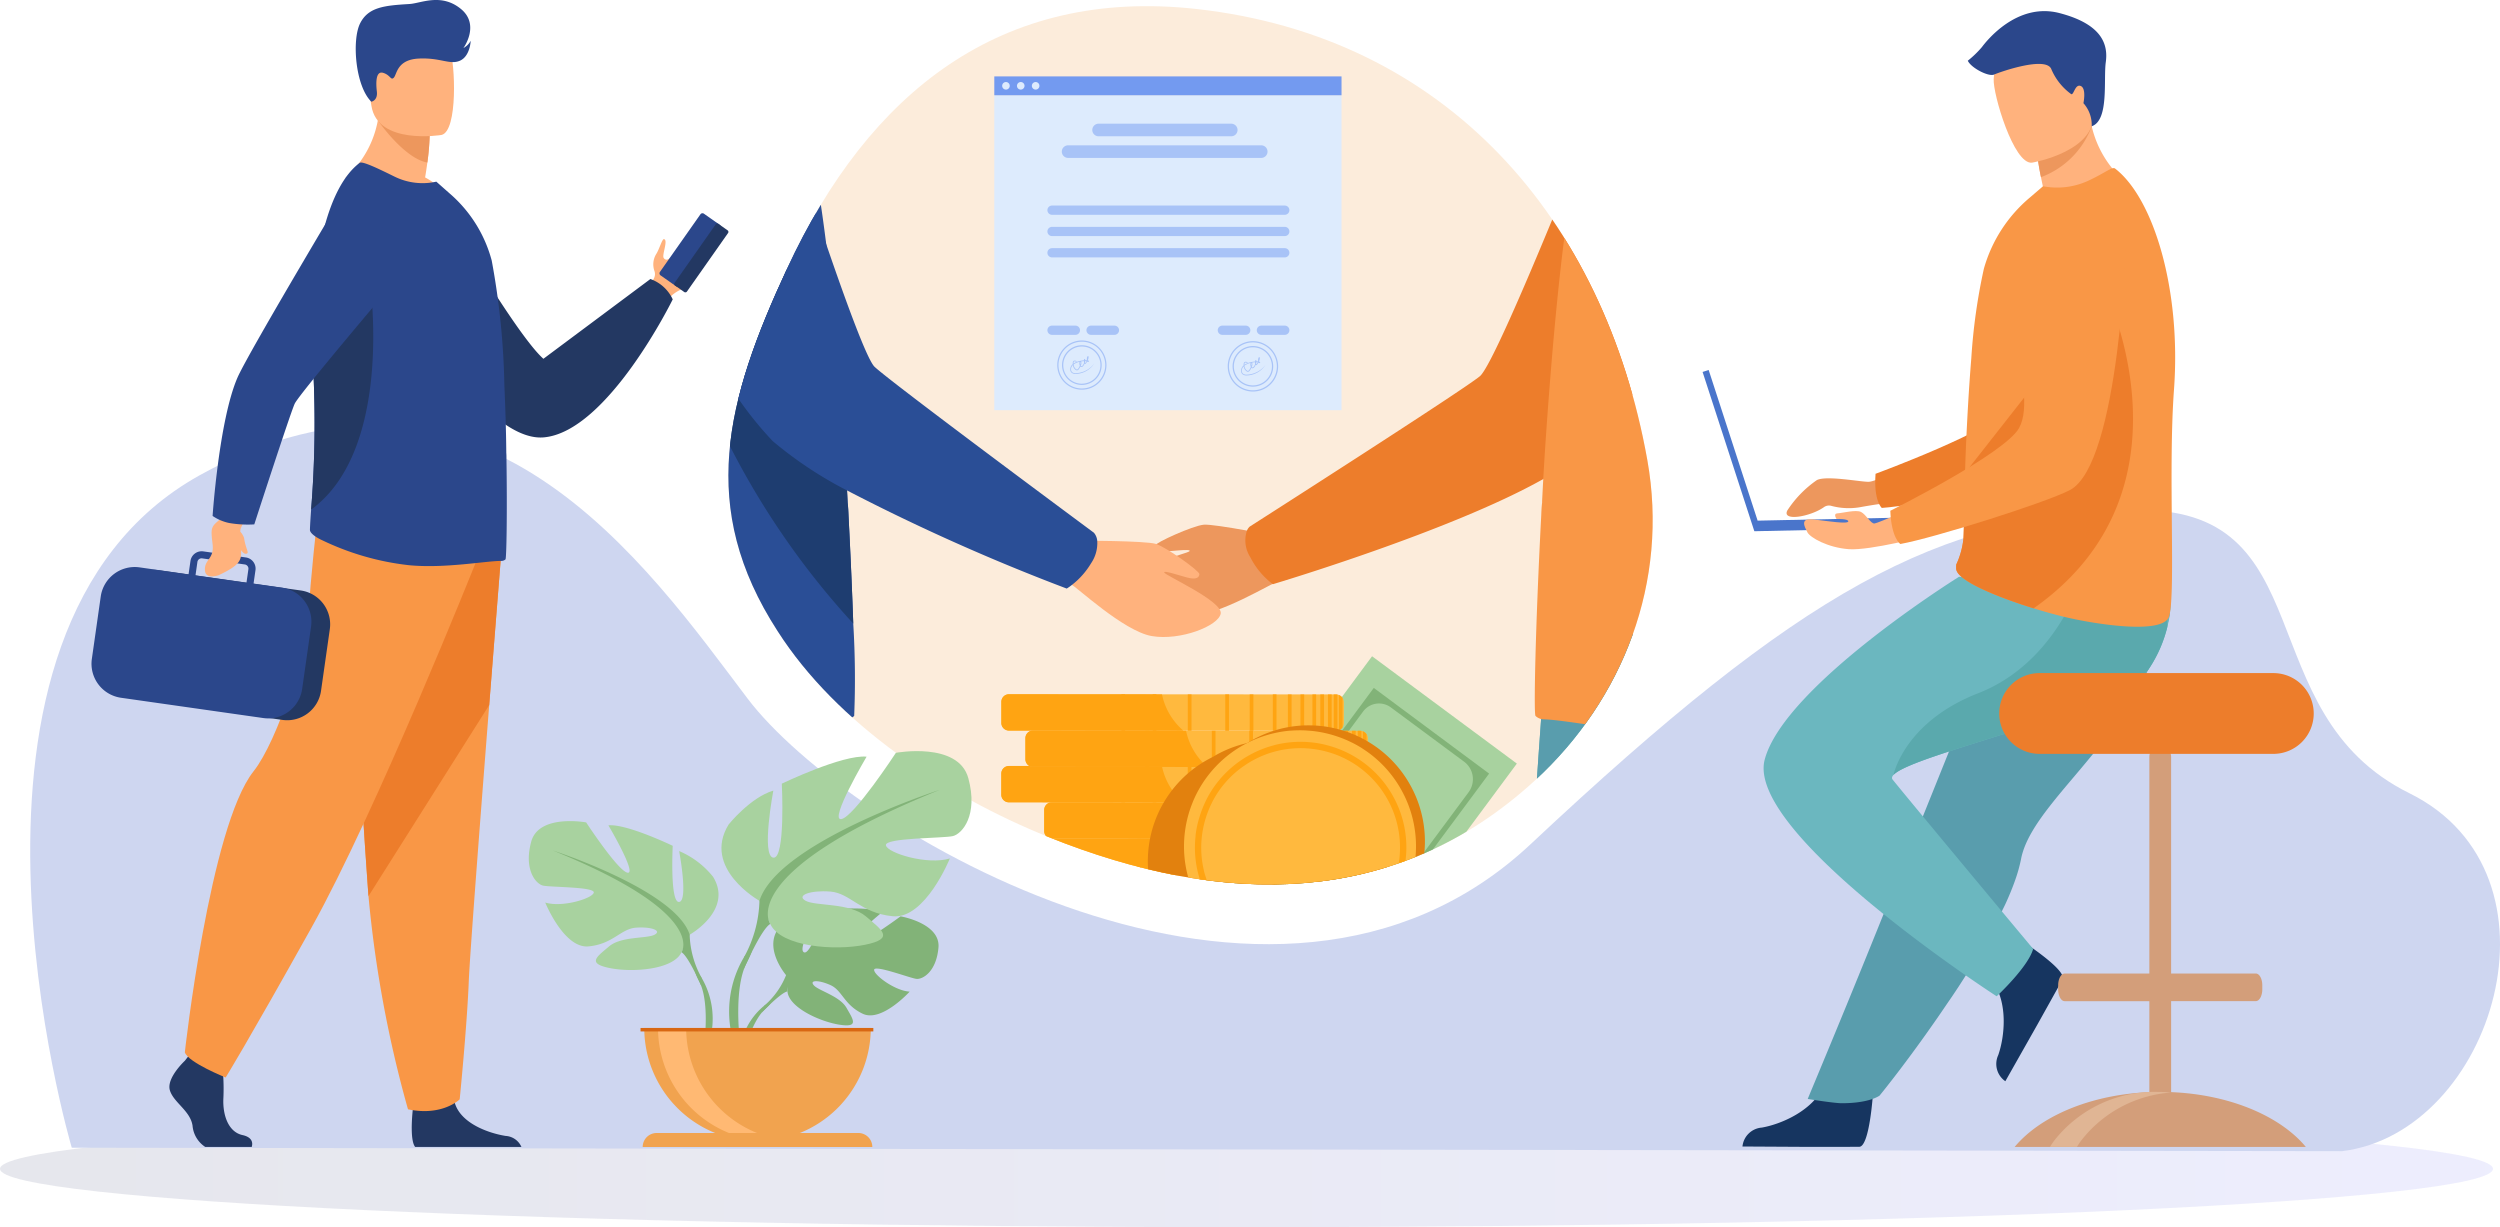 <svg xmlns="http://www.w3.org/2000/svg" xmlns:xlink="http://www.w3.org/1999/xlink" width="259.929" height="127.591" viewBox="0 0 259.929 127.591"><defs><style>.a{fill:none;}.b{opacity:0.11;fill:url(#a);}.c{fill:#fcecdb;}.d{fill:#ced6f0;}.e{fill:#163560;}.f{fill:#ed975d;}.g{fill:#ed7d2b;}.h{fill:#599dad;}.i{fill:#6bb7bf;}.j{fill:#5aa9ad;}.k{fill:#ffb27d;}.l{fill:#f99746;}.m{fill:#4a75cb;}.n{fill:#2b478b;}.ac,.o{fill:#82b378;}.p{fill:#a8d29f;}.q{fill:#f1a34f;}.r{fill:#ffb973;}.s{fill:#d86713;}.t{fill:#d39e7a;}.u{fill:#e0b594;}.v{fill:#233862;}.w{clip-path:url(#b);}.x{fill:#2a4e96;}.y{fill:#1e3d70;}.z{fill:#ddebfd;}.aa{fill:#739af0;}.ab{fill:#a8c3f7;}.ac{opacity:0.5;}.ad{fill:#ffb93e;}.ae{fill:#ffa412;}.af{fill:#e2810e;}</style><linearGradient id="a" y1="0.5" x2="1" y2="0.5" gradientUnits="objectBoundingBox"><stop offset="0.005" stop-color="#1a2257"/><stop offset="1" stop-color="#5e60f2"/></linearGradient><clipPath id="b"><path class="a" d="M1053.891,383.428c-14.427,13.268-32.377,13.243-50.635,5.886h0c-10.686-4.3-21.988-11.771-28.132-21.4-8.309-12.84-5.411-23.885,1-37.7,8.5-18.347,22.269-29.224,42.53-26.98,26,2.878,42.408,21.786,46.9,46.9C1067.812,362.787,1063.039,375.017,1053.891,383.428Z" transform="translate(-970.008 -302.948)"/></clipPath></defs><g transform="translate(-206.034 -296.664)"><path class="b" d="M758.041,1832.922c0,3.35-58.024,6.066-129.6,6.066s-129.6-2.716-129.6-6.066,58.024-6.066,129.6-6.066S758.041,1829.572,758.041,1832.922Z" transform="translate(-292.805 -1414.732)"/><path class="c" d="M1053.891,383.428c-14.427,13.268-32.377,13.243-50.635,5.886h0c-10.686-4.3-21.988-11.771-28.132-21.4-8.309-12.84-5.411-23.885,1-37.7,8.5-18.347,22.269-29.224,42.53-26.98,26,2.878,42.408,21.786,46.9,46.9C1067.812,362.787,1063.039,375.017,1053.891,383.428Z" transform="translate(-688.245 -5.639)"/><path class="d" d="M267.161,802.756s-15.892-53.65,13.272-69.9,46.744,9.676,57,23.21,54.551,40.326,81.412,15.129c28.3-26.545,42.338-34.079,62.528-34.72s11.858,21.043,28.843,29.43,8.743,35.272-7.006,37.212Z" transform="translate(-53.665 -386.764)"/><g transform="translate(383.052 297.819)"><path class="e" d="M2010.77,1388.16s-.343,5.525-1.411,5.6c-.142.01-5.422.01-5.422.01l-6.74-.039a2.187,2.187,0,0,1,2.014-1.967c1.97-.343,5.267-1.728,6.461-4.332C2006.927,1384.7,2010.77,1388.16,2010.77,1388.16Z" transform="translate(-1993.048 -1275.682)"/><path class="f" d="M2054.486,767.1s-3.182,1.809-4.073,1.809-4.387-.676-5.362-.178a11.4,11.4,0,0,0-3.07,3.156c-.6,1.177,2.4.657,3.81-.345a.891.891,0,0,1,.706-.146,7.007,7.007,0,0,0,2.988.164,53.108,53.108,0,0,1,6.191-.772Z" transform="translate(-2033.166 -719.97)"/><path class="g" d="M2159.25,498.436s-3.3,23.442-8.76,25.542c-2.695,1.036-14.6,3.385-18.128,3.62,0,0-.863-.7-.653-3.55,0,0,12.478-4.581,14.251-7.072,2.638-3.708-1.638-15.147,1.672-18.63S2156.519,493.368,2159.25,498.436Z" transform="translate(-2113.723 -475.943)"/><path class="h" d="M2096.792,887.866a41.059,41.059,0,0,1-3.222,4.61c-3.545,4.475-7.4,8.165-8.076,11.653a15.793,15.793,0,0,1-.623,2.232c-.281.8-.628,1.639-1.028,2.508a77.261,77.261,0,0,1-6,10.257c-3.883,5.753-7.061,9.614-7.061,9.614s-1.018.794-3.931.793c-.81,0-3.539-.444-3.539-.444.268-.671,3.488-8.309,7.4-18.017,1.586-3.941,3.273-8.133,4.9-12.176q.325-.81.648-1.61c.5-1.237.987-2.455,1.465-3.641l6.59-16.375s14.662-5.554,16.184-1.955C2101.752,878.282,2100.73,881.189,2096.792,887.866Z" transform="translate(-2052.377 -815.984)"/><path class="e" d="M2249.828,1249.922s4.657,2.993,4.205,3.965c-.06.129-2.634,4.739-2.634,4.739l-3.319,5.865a2.186,2.186,0,0,1-.736-2.718c.661-1.887,1.059-5.441-.633-7.753C2244.932,1251.589,2249.828,1249.922,2249.828,1249.922Z" transform="translate(-2216.601 -1153.228)"/><path class="i" d="M2042.895,924.508s3.278-3.045,3.791-4.928c0,0-11.993-14.37-14.6-17.591-.119-.148-.089-.31.069-.488,1.964-2.215,23.786-6.717,26.638-11.154a13.748,13.748,0,0,0,1.843-4.249,10.044,10.044,0,0,0,.135-4.578l-21.794-.63s-18.145,11.3-20.2,19S2042.895,924.508,2042.895,924.508Z" transform="translate(-2012.314 -822.076)"/><path class="j" d="M2150.115,910.183c1.964-2.215,23.786-6.717,26.638-11.154a13.756,13.756,0,0,0,1.843-4.249v-2.758l-9.263-1.457s-2.627,8.083-10.406,11.114C2151.641,904.518,2150.26,909.555,2150.115,910.183Z" transform="translate(-2130.269 -830.758)"/><path class="k" d="M2274.681,423.728c4.409,1.14,11.718-2.945,11.718-2.945a10.819,10.819,0,0,1-3.89-6.1c-.053-.211-.1-.427-.144-.65l-2.264-.48-3.367,3.017a28.952,28.952,0,0,0,.5,3.406q.109.564.253,1.208A10.391,10.391,0,0,0,2274.681,423.728Z" transform="translate(-2242.049 -402.713)"/><path class="l" d="M2236.1,489.925c-.632,8.493.2,21.411-.517,23.649-.618,1.93-7.663.783-10.475.138-1.041-.238-2.3-.579-3.6-.982-3.632-1.125-7.589-2.73-8.013-3.922a1.015,1.015,0,0,1-.039-.137,1.092,1.092,0,0,1,.008-.5,8.493,8.493,0,0,0,.751-2.769c.072-1.68.061-3.658.124-5.785,0-.239.007-.5.033-.739v-.087c0-.046,0-.09,0-.136.061-2.372.185-4.866.329-7.34.092-1.554.2-3.092.319-4.566a61.091,61.091,0,0,1,1.308-9.328,14.977,14.977,0,0,1,4.812-7.428l1.34-1.15a7.748,7.748,0,0,0,4.863-.648c1.731-.822,2.329-1.411,2.63-1.189C2233.969,470.091,2236.844,479.541,2236.1,489.925Z" transform="translate(-2187.08 -450.634)"/><path class="g" d="M2221.725,626.28c-3.632-1.125-7.589-2.73-8.013-3.922a1.017,1.017,0,0,1-.039-.137q0-.25.008-.5a8.489,8.489,0,0,0,.751-2.769c.072-1.68.061-3.658.124-5.785,0-.24.007-.5.033-.739v-.087c0-.046,0-.09,0-.136l14.682-18.705S2239.143,614.05,2221.725,626.28Z" transform="translate(-2187.302 -564.185)"/><path class="f" d="M2294.672,416.573a28.976,28.976,0,0,0,.5,3.406,8.93,8.93,0,0,0,5.278-5.293c-.053-.211-.1-.427-.145-.65l-2.264-.48Z" transform="translate(-2259.988 -402.713)"/><path class="k" d="M2255.613,349.96s7.171-1.2,6.357-5.651-.437-7.609-5.05-7.033-5.19,2.438-5.28,3.991S2253.726,350.156,2255.613,349.96Z" transform="translate(-2221.371 -334.201)"/><path class="m" d="M1980.4,686.709l-17.9.382-5.09-15.665-.632.206,5.381,16.56,18.267-.39Z" transform="translate(-1956.775 -634.114)"/><path class="k" d="M2072.347,810.412s-5.87,1.547-8.071,1.385-4.032-1.209-4.309-1.756-.859-1.516.64-1.337,3.544.5,3.608.21-1.221-.26-1.221-.26-.388-.565.1-.585,1.916-.407,2.445-.143,1.019,1.243,1.406,1.2,4.912-2.038,4.912-2.038Z" transform="translate(-2049.064 -755.852)"/><path class="l" d="M2171.511,512.555s-.694,23.663-5.891,26.352c-2.564,1.327-14.143,4.974-17.618,5.6,0,0-.935-.6-1.04-3.456,0,0,11.9-5.929,13.384-8.6,2.213-3.976-3.3-14.874-.392-18.7S2168.238,507.819,2171.511,512.555Z" transform="translate(-2127.44 -489.101)"/><path class="n" d="M2238.311,319.891a3.391,3.391,0,0,0-.861-2.4s.328-1.532-.278-1.785-.732,1.036-1.01.833a6.194,6.194,0,0,1-2.046-2.576c-.53-1.414-5.385.3-5.951.553s-2.384-.68-2.738-1.438a10.626,10.626,0,0,0,1.465-1.414c.455-.606,3.637-4.7,8.083-3.536s5.052,3.283,4.8,5.1S2240.131,319.281,2238.311,319.891Z" transform="translate(-2197.851 -307.919)"/></g><g transform="translate(261.015 374.757)"><g transform="translate(21.904 16.359)"><path class="o" d="M1016.862,1223.77s-2.867-3.344-.177-5.469a7.628,7.628,0,0,1,3.567-1.093s-2.27,3.807-1.536,4.185,2.224-4.424,2.224-4.424,4.471-.433,5.91.258c0,0-3.822,3.128-3.017,3.314s4.933-2.884,4.933-2.884,4.161.708,3.939,3.247-1.656,3.322-2.286,3.255-4.317-1.475-4.4-.958,2.139,2.2,3.693,2.283c0,0-2.934,3.235-4.884,2.3s-2.116-2.414-3.332-2.969-2.253-.554-1.751.012,2.7,1.116,3.4,2.346,1.318,2.059-.7,1.755-5.3-1.78-5.441-3.47Z" transform="translate(-1012.017 -1216.835)"/><g transform="translate(0 4.118)"><path class="o" d="M1020.281,1256.973s-11.3-.436-13.8,2.8a8.174,8.174,0,0,1-2.251,3.159l-.265.722s1.958-2.065,2.659-2.19C1006.626,1261.46,1005.53,1257.456,1020.281,1256.973Z" transform="translate(-1001.637 -1256.954)"/><path class="o" d="M983.865,1312.678a7.1,7.1,0,0,0-2.594,5l.44.039s.775-3.315,2.175-4.611S983.865,1312.678,983.865,1312.678Z" transform="translate(-981.271 -1306.703)"/></g></g><g transform="translate(0 7.279)"><path class="p" d="M784.606,1140.185s4.56-2.554,2.432-6.019a9.053,9.053,0,0,0-3.526-2.675s.973,5.168,0,5.29-.669-5.837-.669-5.837-4.8-2.311-6.688-2.128c0,0,2.979,5.046,2.006,4.925s-4.317-5.229-4.317-5.229-4.925-.912-5.715,2.006.486,4.378,1.216,4.56,5.411.122,5.29.73-3.283,1.581-5.047,1.034c0,0,1.946,4.8,4.5,4.56s3.344-1.824,4.925-1.945,2.736.3,1.946.729-3.466.14-4.742,1.225-2.31,1.754.061,2.241,6.627.182,7.478-1.642Z" transform="translate(-767.88 -1128.376)"/><g transform="translate(2.499 3.053)"><path class="o" d="M792.226,1158.123s12.768,4.134,14.227,8.755a9.7,9.7,0,0,0,1.216,4.438v.912s-1.338-3.1-2.067-3.526C805.6,1168.7,808.46,1164.689,792.226,1158.123Z" transform="translate(-792.226 -1158.123)"/><path class="o" d="M937.344,1281.7a8.421,8.421,0,0,1,.846,6.63l-.507-.136s.492-4.009-.539-6.025S937.344,1281.7,937.344,1281.7Z" transform="translate(-921.901 -1268.502)"/></g></g><g transform="translate(20.029 0)"><path class="p" d="M966.96,1073.028s-6.011-3.366-3.206-7.934c0,0,2.244-2.805,4.648-3.526,0,0-1.282,6.813,0,6.973s.882-7.694.882-7.694,6.332-3.046,8.816-2.805c0,0-3.927,6.652-2.645,6.492s5.69-6.893,5.69-6.893,6.492-1.2,7.534,2.645-.641,5.771-1.6,6.011-7.133.16-6.973.962,4.328,2.084,6.652,1.362c0,0-2.565,6.332-5.931,6.011s-4.408-2.4-6.492-2.565-3.607.4-2.565.962,4.568.184,6.252,1.615,3.046,2.313-.08,2.954-8.736.24-9.858-2.164Z" transform="translate(-963.008 -1057.462)"/><g transform="translate(0.777 4.025)"><path class="o" d="M1006.248,1096.674s-16.831,5.45-18.754,11.541a12.785,12.785,0,0,1-1.6,5.851v1.2s1.763-4.087,2.725-4.649C988.616,1110.619,984.849,1105.33,1006.248,1096.674Z" transform="translate(-984.319 -1096.674)"/><path class="o" d="M972.15,1259.565a11.1,11.1,0,0,0-1.116,8.74l.668-.179s-.648-5.284.71-7.943S972.15,1259.565,972.15,1259.565Z" transform="translate(-970.578 -1242.173)"/></g></g><path class="q" d="M896.6,1349.674a11.774,11.774,0,0,0,11.774-11.774H884.823A11.775,11.775,0,0,0,896.6,1349.674Z" transform="translate(-872.819 -1309.114)"/><path class="r" d="M912.041,1349.583A11.781,11.781,0,0,1,898.8,1337.9h2.925A11.776,11.776,0,0,0,912.041,1349.583Z" transform="translate(-885.365 -1309.113)"/><path class="q" d="M907.114,1445.748H883.24a1.453,1.453,0,0,1,1.453-1.453h20.969a1.453,1.453,0,0,1,1.453,1.453Z" transform="translate(-871.399 -1404.588)"/><rect class="s" width="24.204" height="0.361" transform="translate(11.617 28.786)"/></g><g transform="translate(415.498 374.221)"><path class="t" d="M2302.582,1093.29c-2.8-2.861-7.734-4.83-13.434-5.062v-9.46h8.806c.218,0,.413-.191.536-.484a1.94,1.94,0,0,0,.137-.739v-.427c0-.672-.3-1.222-.674-1.222h-8.806v-22.531a1.135,1.135,0,0,0-1.131-1.131h0a1.135,1.135,0,0,0-1.132,1.131V1075.9h-8.806c-.371,0-.674.55-.674,1.222v.427a1.917,1.917,0,0,0,.147.759c.123.282.314.463.527.463h8.806v9.46c-5.7.232-10.633,2.2-13.434,5.062q-.305.312-.575.636h30.28C2302.978,1093.71,2302.786,1093.5,2302.582,1093.29Z" transform="translate(-2272.877 -1052.235)"/><path class="u" d="M2321.247,1402.729a12.989,12.989,0,0,0-9.372,5.02q-.227.312-.426.636h-2.8q.2-.325.426-.636a13.241,13.241,0,0,1,10.773-5.085C2320.319,1402.664,2320.787,1402.686,2321.247,1402.729Z" transform="translate(-2304.975 -1366.693)"/></g><path class="g" d="M4.2,0H28.5a4.2,4.2,0,0,1,4.2,4.2v0a4.2,4.2,0,0,1-4.2,4.2H4.2A4.2,4.2,0,0,1,0,4.2v0A4.2,4.2,0,0,1,4.2,0Z" transform="translate(413.896 366.646)"/><g transform="translate(215.541 296.664)"><path class="k" d="M896.62,530.215c-.5,1.352-1.374,2.921-2.289,3.311a3.542,3.542,0,0,0-1.469,1.067l-.837-.486-1-.581s.024-.111.073-.292.123-.431.225-.709a.968.968,0,0,0,.119-.89,2.066,2.066,0,0,1,.17-1.726c.321-.466.63-1.615.823-1.58.468.08-.23,1.659-.03,1.952a.345.345,0,0,0,.449.154l.008,0c1.312-.577,2.9-3.687,3.608-3.267A6.294,6.294,0,0,1,896.62,530.215Z" transform="translate(-832.909 -503.468)"/><g transform="translate(59.062 22.17)"><path class="n" d="M900.364,519.107l1.644,1.155a.259.259,0,0,0,.359-.063l4.211-5.991a.259.259,0,0,0-.063-.359l-1.644-1.155a.259.259,0,0,0-.359.063l-4.211,5.991A.259.259,0,0,0,900.364,519.107Z" transform="translate(-900.255 -512.647)"/><path class="v" d="M915.252,529.506l.963.677a.2.2,0,0,0,.274-.048l4.281-6.092a.2.2,0,0,0-.048-.274l-.963-.677a.2.2,0,0,0-.273.048l-4.281,6.092A.2.2,0,0,0,915.252,529.506Z" transform="translate(-913.638 -521.989)"/></g><path class="v" d="M631.819,491.828s8.363,14.587,11.4,17.271l11.125-8.294a4.061,4.061,0,0,1,2.321,2.116s-6.756,13.764-13.408,14.348-15.988-16.5-15.988-16.5Z" transform="translate(-596.227 -471.795)"/><g transform="translate(8.105 53.743)"><path class="v" d="M412.382,1372.658H407.55a2.93,2.93,0,0,1-1.322-2.214c-.236-1.557-1.981-2.406-2.358-3.679s1.557-3.065,1.557-3.065l.323-.417.337-.433,3.207.755s.079.764.128,1.737a22.208,22.208,0,0,1,.014,2.225c-.094,1.7.475,3.526,1.983,3.857C412.534,1371.667,412.484,1372.329,412.382,1372.658Z" transform="translate(-403.821 -1307.152)"/><path class="v" d="M660.7,1409H649.652c-.531-.649-.336-3.042-.255-3.823.016-.157.028-.249.028-.249s3.774-3.019,4.292-.707c.016.073.035.143.056.213.653,2.162,3.582,3.144,5.274,3.418A1.916,1.916,0,0,1,660.7,1409Z" transform="translate(-624.097 -1343.492)"/><path class="l" d="M599.958,848.792s-.573,7.149-1.247,15.743c-.915,11.674-2.016,26.014-2.125,28.73-.188,4.717-.944,12.263-.944,12.263s-1.791,1.792-5.376,1.037a123.441,123.441,0,0,1-4.107-22.168c-.014-.187-.028-.375-.042-.563-.849-11.6-2.169-36.032-2.169-36.032Z" transform="translate(-565.459 -844.972)"/><path class="g" d="M599.958,848.792s-.573,7.149-1.247,15.743L586.159,884.4c-.014-.187-.028-.375-.042-.563-.849-11.6-2.169-36.032-2.169-36.032Z" transform="translate(-565.459 -844.972)"/><path class="l" d="M449.739,824.9s-10.328,25.892-17.12,38.059-8.914,15.563-8.914,15.563-3.891-1.556-4.244-2.618c0,0,2.6-23.49,7.145-29.217,2.57-3.236,5.589-12.946,5.73-16.341s.92-10.116.92-10.116Z" transform="translate(-417.856 -820.235)"/></g><path class="k" d="M593.049,403.91c-4.036,1.274-11.02-2.164-11.02-2.164a10.51,10.51,0,0,0,3.526-8.6l3.121,2.515,2.12,1.708a25.42,25.42,0,0,1-.24,2.772c-.061.464-.137.982-.233,1.547A9.658,9.658,0,0,1,593.049,403.91Z" transform="translate(-555.631 -383.242)"/><path class="f" d="M621.51,418.826a25.387,25.387,0,0,1-.24,2.772c-2.349-.4-5.013-4.2-5.013-4.2a7.483,7.483,0,0,1,3.134-.281Z" transform="translate(-586.345 -404.699)"/><path class="k" d="M609.75,336.938s-6.667,1.107-7.293-3.055-1.908-6.823,2.322-7.706,5.3.58,5.844,1.919S611.468,336.543,609.75,336.938Z" transform="translate(-573.351 -322.907)"/><path class="n" d="M566.513,502.541a.653.653,0,0,1-.424.162c-1.516-.021-5.935.821-9.675.437a27.856,27.856,0,0,1-8.94-2.58c-.4-.178-1.314-.667-1.293-1.112.013-.487.062-1.193.123-2.083a111.45,111.45,0,0,0,.221-14.551c-.065-1.143-.1-2.276-.1-3.393-.031-8.318,1.619-15.635,4.933-18.111.283-.2,2.021.647,3.618,1.434a6.609,6.609,0,0,0,4.345.526l1.394,1.233a13.93,13.93,0,0,1,4.366,6.972,78.487,78.487,0,0,1,1.314,12.935c.1,2.345.182,4.71.2,6.953v.08c.019.222.019.465.019.688C566.7,497.892,566.614,502.459,566.513,502.541Z" transform="translate(-523.463 -444.382)"/><path class="v" d="M547.378,605.448A111.451,111.451,0,0,0,547.6,590.9c-.065-1.143-.1-2.276-.1-3.393,1.381-3.349,2.509-5.778,2.509-5.778h3.48S556.037,599.154,547.378,605.448Z" transform="translate(-524.537 -552.465)"/><g transform="translate(0 57.313)"><path class="v" d="M363.825,875.956l-14.843-2.115a3.558,3.558,0,0,0-4.013,3.012l-.917,6.432a3.558,3.558,0,0,0,3.012,4.013l14.843,2.115a3.558,3.558,0,0,0,4.013-3.012l.917-6.432A3.558,3.558,0,0,0,363.825,875.956Z" transform="translate(-342.051 -871.876)"/><path class="n" d="M347.471,861.011h0a3.574,3.574,0,0,0-2.459-2.148h0c-.112-.027-.225-.05-.343-.066l-2.955-.42.2-1.388a1.176,1.176,0,0,0-1-1.329l-.771-.11-3.1-.442-.559-.079a1.176,1.176,0,0,0-1.329,1l-.2,1.388-5.1-.727a3.572,3.572,0,0,0-4.028,3.023l-.927,6.507a3.571,3.571,0,0,0,3.023,4.027l14.816,2.112a3.474,3.474,0,0,0,.773.024h0a3.5,3.5,0,0,0,1.156-.292,3.567,3.567,0,0,0,2.1-2.756l.928-6.506A3.531,3.531,0,0,0,347.471,861.011Zm-11.594-4.884a.44.44,0,0,1,.365-.371.448.448,0,0,1,.132,0l.659.094,2.442.349,1.331.19a.439.439,0,0,1,.372.5l-.2,1.388-5.3-.756Z" transform="translate(-324.859 -855.014)"/></g><path class="k" d="M443.443,811.489q.006-.119.015-.244a5.154,5.154,0,0,1,.81-1.453l-1.954-1.014-.774,1.279c-1.169.93-1.19.947-.977,2.727.185,1.543-.825,1.562-.8,2.664s1.444.561,1.444.561c2.2-1.033,2.383-1.554,2.315-2.6.209.3.442.469.641.34.175-.114-.174-.565-.326-1.61A1.874,1.874,0,0,0,443.443,811.489Z" transform="translate(-427.967 -756.21)"/><path class="n" d="M449.291,503.861a11.4,11.4,0,0,0,2.612.145s3.72-11.493,4.2-12.543,11.051-13.476,11.051-13.476l-4.4-11.022s-11.435,19.1-12.6,21.785c-1.919,4.435-2.585,14.379-2.585,14.379A4.788,4.788,0,0,0,449.291,503.861Z" transform="translate(-434.972 -449.484)"/><path class="n" d="M594.185,307.24s.684-.114.574-1.057-.109-2.174.657-1.944.8.843,1.119.485.321-1.867,2.6-1.972,3.206.688,4.266.222,1.116-2.071,1.116-2.071a1.824,1.824,0,0,1-.757.755s1.768-2.419-.279-4.078-4.135-.573-5.321-.5c-2.611.158-4.3.315-5.15,2.03S592.509,305.588,594.185,307.24Z" transform="translate(-565.084 -296.664)"/></g><g transform="translate(281.763 297.309)"><g class="w"><g transform="translate(-0.212 7.295)"><g transform="translate(0 13.035)"><g transform="translate(41.569 1.639)"><path class="f" d="M1388.847,829.335s-6.746-1.358-7.872-1.251-5.031,1.862-5.075,2.183.15.577.833.6,2.921-.319,2.786-.043-6.569,1.716-6.607,3.02,3.569,3.63,6.568,3.714,8.793-3.549,9.3-3.606C1393.045,833.471,1388.847,829.335,1388.847,829.335Z" transform="translate(-1372.911 -796.144)"/><g transform="translate(12.39)"><path class="g" d="M1534.007,535.17a56.155,56.155,0,0,1-5.99,6.751,26.078,26.078,0,0,1-3.419,2.241c-9.618,5.428-28.115,10.935-28.115,10.935l-.037-.026a8.09,8.09,0,0,1-2.309-2.776,3.212,3.212,0,0,1-.35-2.772,1.224,1.224,0,0,1,.278-.409s22.167-14.167,23.94-15.642c1.005-.837,4.646-9.313,7.612-16.5q.622.9,1.2,1.831A62.673,62.673,0,0,1,1534.007,535.17Z" transform="translate(-1493.614 -516.971)"/></g><g transform="translate(42.687 42.478)"><path class="i" d="M1799.024,931.6q-.209.594-.44,1.181a36.88,36.88,0,0,1-2.59,5.307h0q-.892,1.515-1.928,2.947a39.409,39.409,0,0,1-5.289,5.948c.011-.148.022-.3.032-.444.016-.228.032-.455.048-.68q.054-.749.1-1.47c.014-.187.027-.372.04-.555.085-1.19.165-2.318.24-3.377q.033-.457.064-.9l.018-.26c.013-.172.025-.343.037-.511.011-.153.022-.3.032-.452,0-.016,0-.031,0-.045q.015-.228.031-.45c.018-.25.036-.495.052-.735.01-.149.021-.3.031-.441q.024-.339.046-.66c0-.052.008-.1.011-.155.008-.1.015-.2.022-.3q.005-.076.01-.149a.134.134,0,0,0,0-.018c.014-.192.027-.38.04-.561,0-.01,0-.019,0-.029.01-.133.019-.263.028-.389,0-.043.006-.085.009-.126.005-.072.011-.144.015-.215s.009-.115.012-.172c.028-.4.054-.758.077-1.083,0-.046.007-.093.01-.137s.007-.092.01-.136c.006-.086.012-.169.017-.248.041-.573.07-.991.087-1.236q0-.038.005-.071c0-.007,0-.014,0-.021,0-.023,0-.043,0-.06l.008-.1Z" transform="translate(-1788.778 -930.794)"/><path class="h" d="M1799.024,931.6q-.209.594-.44,1.181a36.88,36.88,0,0,1-2.59,5.307h0q-.892,1.515-1.928,2.947a39.409,39.409,0,0,1-5.289,5.948c.011-.148.022-.3.032-.444.016-.228.032-.455.048-.68q.054-.749.1-1.47c.014-.187.027-.372.04-.555.085-1.19.165-2.318.24-3.377q.033-.457.064-.9l.018-.26c.013-.172.025-.343.037-.511.011-.153.022-.3.032-.452,0-.016,0-.031,0-.045q.015-.228.031-.45c.018-.25.036-.495.052-.735.01-.149.021-.3.031-.441q.024-.339.046-.66c0-.052.008-.1.011-.155.008-.1.015-.2.022-.3q.005-.076.01-.149a.134.134,0,0,0,0-.018c.014-.192.027-.38.04-.561,0-.01,0-.019,0-.029.01-.133.019-.263.028-.389,0-.043.006-.085.009-.126.005-.072.011-.144.015-.215s.009-.115.012-.172c.028-.4.054-.758.077-1.083,0-.046.007-.093.01-.137s.007-.092.01-.136c.006-.086.012-.169.017-.248.041-.573.07-.991.087-1.236q0-.038.005-.071c0-.007,0-.014,0-.021,0-.023,0-.043,0-.06l.008-.1Z" transform="translate(-1788.778 -930.794)"/></g><path class="l" d="M1798.764,558.21a35.3,35.3,0,0,1-1.463,18.056q-.209.594-.44,1.181a36.859,36.859,0,0,1-2.59,5.307h0q-.892,1.516-1.928,2.947c-1.976-.285-3.584-.519-4.575-.544a1.27,1.27,0,0,1-.249-.034,1.3,1.3,0,0,1-.587-.318c-.2-.17-.011-9.3.592-20.8.017-.443.035-.931.093-1.372l0-.162q.056-1.139.119-2.3.038-.669.078-1.344c.186-3.067.416-6.2.667-9.333q.037-.45.072-.9c.4-4.815.859-9.549,1.407-13.783a62.674,62.674,0,0,1,7.186,16.367Q1798.121,554.61,1798.764,558.21Z" transform="translate(-1744.367 -532.982)"/></g><path class="x" d="M981.138,544.858c-.11-3.22-.274-7.054-.49-11.2-.017-.443-.037-.931-.092-1.372l-.007-.162c-.017-.367-.035-.736-.054-1.107q-.016-.314-.033-.629-.05-.946-.109-1.906c-.186-3.067-.417-6.2-.665-9.333-.026-.3-.05-.6-.074-.9-.365-4.461-.79-8.852-1.287-12.84v0c0-.023-.006-.044-.009-.067-.062-.5-.128-1-.192-1.486-.13-.983-.265-1.939-.406-2.859q-.288.471-.567.951-1.649,2.819-3.076,5.908a94.371,94.371,0,0,0-4.969,13.492l-.026.091a29.257,29.257,0,0,0-.941,4.614h0c-.027.215-.051.432-.072.647h0a29.4,29.4,0,0,0,5.006,19.024c.127.2.257.4.39.592q.392.585.812,1.16.294.407.6.809c.042.057.086.112.13.169a47,47,0,0,0,4.761,5.258q.424.4.859.8l.217.2a1.394,1.394,0,0,0,.391-.254A94.518,94.518,0,0,0,981.138,544.858Z" transform="translate(-967.941 -501)"/><path class="y" d="M982.878,604.824a83.016,83.016,0,0,1-13-18.8h0a29.269,29.269,0,0,1,.941-4.614l.026-.091a94.388,94.388,0,0,1,4.969-13.492c3.174,4.537,5.4,8.713,5.536,10.394.024.3.048.6.074.9.248,3.129.479,6.266.665,9.333q.059.959.109,1.906c.011.21.023.42.033.629.019.371.037.74.054,1.107l.007.162c.056.441.075.928.093,1.372C982.6,597.77,982.768,601.6,982.878,604.824Z" transform="translate(-969.681 -560.966)"/><g transform="translate(1.167 0.951)"><path class="k" d="M1303.706,844.264s6.881.007,7.964.335,4.562,2.823,4.542,3.146-.261.536-.936.428-2.8-.892-2.722-.595,6.1,2.985,5.877,4.27-4.218,2.85-7.173,2.338-7.915-5.222-8.4-5.378C1298.771,847.485,1303.706,844.264,1303.706,844.264Z" transform="translate(-1268.194 -809.98)"/><path class="x" d="M1016.066,546.9a8.09,8.09,0,0,1-1.989,2.25,5.725,5.725,0,0,1-.544.384,214.021,214.021,0,0,1-22.839-10.2,41.308,41.308,0,0,1-7.714-5.118,36.35,36.35,0,0,1-3.672-4.552,94.375,94.375,0,0,1,4.969-13.492q1.429-3.083,3.076-5.908c.383,1.14.777,2.306,1.173,3.461v0c2.1,6.134,4.258,12.013,5.025,12.747,1.667,1.595,22.805,17.254,22.805,17.254a1.473,1.473,0,0,1,.348.834A3.716,3.716,0,0,1,1016.066,546.9Z" transform="translate(-979.307 -510.265)"/></g></g><rect class="z" width="36.103" height="32.746" transform="translate(27.862 1.964)"/><rect class="aa" width="36.103" height="1.964" transform="translate(27.862)"/><g transform="translate(28.68 0.589)"><path class="z" d="M1247.741,379.75a.393.393,0,1,0,.393.393A.393.393,0,0,0,1247.741,379.75Z" transform="translate(-1247.348 -379.75)"/><path class="z" d="M1262.729,379.75a.393.393,0,1,0,.393.393A.393.393,0,0,0,1262.729,379.75Z" transform="translate(-1260.797 -379.75)"/><path class="z" d="M1277.825,379.75a.393.393,0,1,0,.393.393A.393.393,0,0,0,1277.825,379.75Z" transform="translate(-1274.344 -379.75)"/></g><g transform="translate(33.384 4.921)"><path class="ab" d="M1339.28,423.259h13.793a.657.657,0,0,0,.655-.655h0a.657.657,0,0,0-.655-.655H1339.28a.657.657,0,0,0-.655.655h0A.657.657,0,0,0,1339.28,423.259Z" transform="translate(-1333.959 -421.95)"/><path class="ab" d="M1308.663,445.155h20.078a.655.655,0,0,0,0-1.309h-20.078a.655.655,0,1,0,0,1.309Z" transform="translate(-1306.485 -441.598)"/><path class="ab" d="M1293.651,505.827h24.2a.48.48,0,0,0,0-.96h-24.2a.48.48,0,1,0,0,.96Z" transform="translate(-1293.171 -496.356)"/><path class="ab" d="M.48,0h24.2a.48.48,0,0,1,.48.48v0a.48.48,0,0,1-.48.48H.48A.48.48,0,0,1,0,.48v0A.48.48,0,0,1,.48,0Z" transform="translate(0 10.726)"/><path class="ab" d="M1317.85,548.027h-24.2a.48.48,0,1,0,0,.96h24.2a.48.48,0,0,0,0-.96Z" transform="translate(-1293.171 -535.086)"/></g><g transform="translate(33.384 25.915)"><path class="ab" d="M1296.081,626.481h-2.43a.48.48,0,1,0,0,.96h2.43a.48.48,0,0,0,0-.96Z" transform="translate(-1293.171 -626.481)"/><path class="ab" d="M1335.627,626.481h-2.43a.48.48,0,0,0,0,.96h2.43a.48.48,0,0,0,0-.96Z" transform="translate(-1328.658 -626.481)"/></g><g transform="translate(51.094 25.915)"><path class="ab" d="M1468.617,626.481h-2.43a.48.48,0,0,0,0,.96h2.43a.48.48,0,0,0,0-.96Z" transform="translate(-1465.707 -626.481)"/><path class="ab" d="M1508.162,626.481h-2.43a.48.48,0,1,0,0,.96h2.43a.48.48,0,0,0,0-.96Z" transform="translate(-1501.193 -626.481)"/></g><g transform="translate(34.407 27.459)"><path class="ab" d="M1305.7,641.525a2.559,2.559,0,1,0,2.559,2.559A2.562,2.562,0,0,0,1305.7,641.525Zm0,4.99a2.43,2.43,0,1,1,2.43-2.43A2.433,2.433,0,0,1,1305.7,646.515Z" transform="translate(-1303.141 -641.525)"/><path class="ab" d="M1310.046,646.368a2.062,2.062,0,1,0,2.062,2.062A2.065,2.065,0,0,0,1310.046,646.368Zm0,4a1.933,1.933,0,1,1,1.933-1.933A1.936,1.936,0,0,1,1310.046,650.364Z" transform="translate(-1307.487 -645.871)"/><path class="ab" d="M1316.845,659.192c-.275-.023-.417-.152-.423-.384a.6.6,0,0,1,.194-.462.7.7,0,0,0,.35.542.217.217,0,0,0,.24-.085,1.488,1.488,0,0,0,.185-.3.155.155,0,0,0,.1.045c.1,0,.19-.071.274-.219a1.115,1.115,0,0,0,.061-.127.1.1,0,0,0,.02.016.079.079,0,0,0,.094-.014.84.84,0,0,0,.159-.236.116.116,0,0,0,.043.049.1.1,0,0,0,.118-.025.06.06,0,0,0,.016-.075c-.014-.026-.059-.044-.126-.056h0a.754.754,0,0,0,.094-.4.061.061,0,0,0-.064-.039c-.047,0-.08.052-.1.145a.917.917,0,0,0-.012.28v0c-.048,0-.1,0-.16,0a.194.194,0,0,0-.025-.1.061.061,0,0,0-.065-.034c-.037.009-.05.052-.055.09,0,.014,0,.031,0,.05a2.994,2.994,0,0,0-.525.09,1.711,1.711,0,0,0-.557.249c0-.081,0-.18.06-.217s.188.01.228.034l.041-.069c-.008,0-.189-.109-.312-.033-.076.047-.108.148-.1.3,0,.015,0,.029,0,.044a.7.7,0,0,0-.259.558c.007.272.183.436.5.462a2.349,2.349,0,0,0,1.994-1.093A2.493,2.493,0,0,1,1316.845,659.192Zm1.328-1.66a.633.633,0,0,1-.019.084A.5.5,0,0,1,1318.173,657.532Zm-.269.395c.047,0,.09,0,.128,0a.757.757,0,0,1-.143.218s-.011-.007-.024-.045A.985.985,0,0,0,1317.9,657.927Zm-.432.045c.1-.018.2-.03.287-.037a.791.791,0,0,0,.023.164,1.073,1.073,0,0,1-.083.188c-.066.116-.14.181-.2.179a.092.092,0,0,1-.071-.048A.605.605,0,0,0,1317.472,657.972Zm-.079.024a.4.4,0,0,1-.01.3A.614.614,0,0,1,1317.393,658Zm-.467.144a2.013,2.013,0,0,1,.379-.132.756.756,0,0,0,0,.308.493.493,0,0,0,.033.1,1.389,1.389,0,0,1-.194.331.137.137,0,0,1-.154.059.66.66,0,0,1-.3-.527A1.232,1.232,0,0,1,1316.925,658.14Z" transform="translate(-1314.987 -655.789)"/><path class="ab" d="M1340.609,664.393a.345.345,0,0,0,.013-.048A.479.479,0,0,1,1340.609,664.393Z" transform="translate(-1336.763 -662.003)"/></g><g transform="translate(52.128 27.528)"><path class="ab" d="M1478.4,642.19a2.621,2.621,0,1,0,2.621,2.622A2.624,2.624,0,0,0,1478.4,642.19Zm0,5.111a2.489,2.489,0,1,1,2.489-2.489A2.492,2.492,0,0,1,1478.4,647.3Z" transform="translate(-1475.776 -642.19)"/><path class="ab" d="M1482.848,647.15a2.112,2.112,0,1,0,2.112,2.112A2.115,2.115,0,0,0,1482.848,647.15Zm0,4.093a1.98,1.98,0,1,1,1.98-1.98A1.982,1.982,0,0,1,1482.848,651.243Z" transform="translate(-1480.227 -646.641)"/><path class="ab" d="M1514.152,665.613a.338.338,0,0,0,.013-.049C1514.162,665.58,1514.157,665.6,1514.152,665.613Z" transform="translate(-1510.213 -663.165)"/><path class="ab" d="M1489.812,660.285c-.281-.024-.427-.156-.433-.393a.617.617,0,0,1,.2-.473.718.718,0,0,0,.358.555.221.221,0,0,0,.246-.087,1.529,1.529,0,0,0,.189-.311.158.158,0,0,0,.1.047c.1,0,.195-.073.281-.225a1.128,1.128,0,0,0,.063-.13.088.088,0,0,0,.021.017.081.081,0,0,0,.1-.014.862.862,0,0,0,.162-.242.118.118,0,0,0,.044.051.1.1,0,0,0,.12-.026.061.061,0,0,0,.017-.077c-.015-.026-.061-.046-.129-.057h0a.772.772,0,0,0,.1-.407.063.063,0,0,0-.065-.04c-.048,0-.082.053-.1.148a.948.948,0,0,0-.013.287v0c-.049,0-.1,0-.164,0a.2.2,0,0,0-.025-.1.062.062,0,0,0-.067-.035c-.037.009-.051.054-.057.092,0,.014,0,.031,0,.051a3.068,3.068,0,0,0-.538.092,1.752,1.752,0,0,0-.57.255c-.005-.083,0-.185.061-.222s.192.01.234.035l.041-.071c-.008,0-.194-.112-.319-.033-.077.048-.111.152-.1.308,0,.015,0,.03,0,.045a.715.715,0,0,0-.266.572c.007.279.188.447.509.473a2.405,2.405,0,0,0,2.042-1.12A2.553,2.553,0,0,1,1489.812,660.285Zm1.36-1.7a.569.569,0,0,1-.019.086A.545.545,0,0,1,1491.172,658.585Zm-.276.4c.048,0,.092,0,.131,0a.768.768,0,0,1-.147.223s-.012-.007-.024-.046A1.015,1.015,0,0,0,1490.9,658.989Zm-.442.046c.1-.019.2-.031.293-.038a.812.812,0,0,0,.023.167,1.067,1.067,0,0,1-.085.192c-.068.119-.143.186-.205.183a.094.094,0,0,1-.073-.049A.62.62,0,0,0,1490.454,659.035Zm-.081.025a.406.406,0,0,1-.01.308A.631.631,0,0,1,1490.373,659.06Zm-.479.147a2.087,2.087,0,0,1,.389-.135.773.773,0,0,0,0,.316.505.505,0,0,0,.034.108,1.414,1.414,0,0,1-.2.339.141.141,0,0,1-.158.061.676.676,0,0,1-.311-.54A1.282,1.282,0,0,1,1489.894,659.207Z" transform="translate(-1487.909 -656.799)"/></g><g transform="translate(49.724 60.292)"><path class="p" d="M1469.772,961.386l-3.142,4.24-.309.417-.151.2-.387.523-.21.283-.387.523-.407.55-.381.514-.006.007v0l-.358.483,0,.006-.053.072-.006.008v0l-.067.09h0l-.386.48v.041l-.361.489h0l-.467.631h0l-.353.475h0l-.386.521h0l-.646.872h0l-.064.086-.22.3h0l-.509.686-.675.868v.042l-.35.472-.037.049h0l-.486.656h0l-.453.612,0,.006h0l-1.122,1.515h0l-1.671,2.254-2.8,3.775-.348.47-.205.277.32.044h0c.372.05.743.1,1.113.134l.312.034.2.019c.157.016.314.03.47.043l.2.017.093.008.312.024.059,0c.229.018.458.031.686.044l.312.016c.081.005.162.009.243.012l.046,0c.135.006.27.012.4.016.1,0,.208.007.312.009s.236.007.353.009l.313.005.33,0h.312c.058,0,.114,0,.171,0s.127,0,.189,0l.123,0,.122,0,.173,0h.043l.088,0,.125,0q1.213-.033,2.407-.133h0q1.375-.113,2.722-.313,1.457-.216,2.878-.53l.048-.01a.073.073,0,0,1,0,.012l.891-.219q.186-.044.371-.092,1.755-.445,3.443-1.033.283-.1.563-.2l.14-.051q.525-.191,1.041-.4l.28-.112h0l.057-.022h0l.327-.135.244-.1q.144-.06.286-.123l.183-.08h0l.319-.142h0q1.566-.7,3.056-1.531.157-.086.313-.175h0l5.468-7.379Z" transform="translate(-1452.357 -961.386)"/><g transform="translate(2.415 3.291)"><path class="o" d="M1482.616,1005.358v.436l.318-.429,0-.006h-.323Zm-.6.576a2.385,2.385,0,0,0-.325.16l-.7.941-.535.721v.947l.633-.853,1.522-2.054A1.8,1.8,0,0,0,1482.018,1005.934Zm-2.578,3.2-.079.107-.3.411-1.375,1.855v.948l.972-1.311.778-1.05.407-.55.3-.409h-.7Zm11.626-15.687-3.272,4.415-.029.039-.2.267-.255.343-.133.176v0l-.606.819-.252.3v.041l-.165.223-.222.3-.9,1.218h0l-.019.025-.045.061h0l-.287.387v.041l-.859,1.117-.333.449-.055.074-.922,1.243-.275.371,0,.006-.54.729-.7.941-.535.721-.386.523-.634.855-.079.107-.3.411-1.375,1.855-.386.521-.653.881-.757,1.021.2.017.093.008.312.024.059,0,.795-1.073h0l.337-.456.972-1.311.778-1.05.407-.55.3-.409h0l.318-.43.633-.853,1.522-2.054,0,0,.318-.429,0-.006h0l.495-.625v-.041l.386-.522.308-.416.551-.742.386-.522.436-.588.167-.225.065-.086h0l.2-.271.388-.522.408-.551.409-.552.041-.053v0l.386-.522.3-.4.139-.184v0l.356-.481.031-.041.078-.1,1.491-2.012a2.058,2.058,0,0,1,2.879-.428l7.618,5.646a2.266,2.266,0,0,1,.471,3.171l-4.6,6.2-.271.366.244-.1q.144-.06.286-.123l.183-.08h0l.319-.142h0l5.97-8.055Zm-11.626,15.687-.079.107-.3.411-1.375,1.855v.948l.972-1.311.778-1.05.407-.55.3-.409h-.7Zm2.578-3.2a2.385,2.385,0,0,0-.325.16l-.7.941-.535.721v.947l.633-.853,1.522-2.054A1.8,1.8,0,0,0,1482.018,1005.934Zm.6-.576v.436l.318-.429,0-.006h-.323Z" transform="translate(-1475.885 -993.447)"/></g><path class="o" d="M1530.421,1150.358a.072.072,0,0,0,0-.012l-.048.01q-1.42.313-2.878.53-1.346.2-2.722.313h0q-1.194.1-2.407.133l-.125,0-.088,0h-.043c-.008-.117-.01-.234-.009-.351a4.55,4.55,0,0,1,.084-.824,4.62,4.62,0,0,1,.83-1.884l.009-.012a4.686,4.686,0,0,1,.687-.739,4.488,4.488,0,0,1,.386-.3,4.6,4.6,0,0,1,1.182-.592q.191-.064.387-.11a4.543,4.543,0,0,1,.92-.125c.129-.005.258,0,.387,0a4.636,4.636,0,0,1,.858.121c.13.031.258.067.386.11a4.477,4.477,0,0,1,.436.17c.131.058.259.124.385.2a4.481,4.481,0,0,1,.407.26c.025.016.049.034.073.052q.154.114.3.238h0l.017.015c.073.064.143.13.211.2a5.168,5.168,0,0,1,.386.434v.005q.079.1.149.2v.006a4.439,4.439,0,0,1,.386.662v.005c.051.108.1.218.138.329h0a4.624,4.624,0,0,1,.208.729Z" transform="translate(-1514.943 -1127.406)"/><path class="ac" d="M1463.9,1037.754h0l-.386.485v.036l-.362.489-.467.631h0l-.353.475h0l-.386.521h0l-.646.872h0l-.064.086-.22.3h0l-.509.686-.675.874v.036l-.35.472-.037.049h0l-.487.656-.453.612,0,.006h0l-1.122,1.515h0l-1.671,2.254-2.8,3.775-.348.47-.205.277q.161.024.32.044h0c.372.05.743.1,1.113.134.1.012.209.023.312.034l.2.019c.157.016.314.03.47.043l.2.018.093.008.312.024.059,0c.229.017.458.031.686.044l.312.016c.081.005.162.009.243.012l.046,0q.12-.568.276-1.147c.157-.585.339-1.175.54-1.767.155-.456.321-.911.5-1.365q.1-.269.212-.537l.043-.107h0c.214-.529.439-1.053.67-1.571v-.035c.128-.284.256-.531.388-.81.215-.461.434-.912.654-1.355l0-.006c.3-.6.6-1.181.893-1.738.039-.073.078-.12.117-.184v-.035c.13-.245.259-.486.387-.72q.284-.523.553-1.006l.049-.087c.113-.2.223-.365.33-.554v-.035c.26-.462.5-.885.713-1.262q.192-.342.352-.629c.041-.073.08-.144.117-.212.17-.311.3-.563.386-.748.028-.061.051-.115.067-.161Z" transform="translate(-1452.357 -1029.834)"/></g><g transform="translate(28.587 64.242)"><g transform="translate(4.806 15.013)"><path class="ad" d="M1325.758,1146.969l0,2.133c0,.022,0,.043,0,.064h0a.8.8,0,0,1-.139.394.822.822,0,0,1-.386.307.725.725,0,0,1-.113.035l-.037.008a.837.837,0,0,1-.146.013h-8.975l-1.723,0h-1.47l-2.618,0H1305.5q-.654-.141-1.31-.3l-.312-.076q-.436-.1-.873-.217c-.128-.032-.257-.065-.386-.1q-.331-.085-.662-.175-.358-.1-.717-.2l-.312-.089q-.889-.254-1.776-.531h0l-.069-.022c-.179-.055-.357-.112-.535-.17-.1-.032-.208-.066-.312-.1-1.669-.544-3.33-1.148-4.971-1.809h.474l8.885.006h.386l2.391,0h19.575a.777.777,0,0,1,.109.013.749.749,0,0,1,.15.042.829.829,0,0,1,.386.308A.815.815,0,0,1,1325.758,1146.969Z" transform="translate(-1293.263 -1146.125)"/><path class="ae" d="M1309.072,1149.912h-3.57q-.654-.141-1.31-.3l-.312-.076q-.436-.1-.873-.217c-.128-.032-.257-.065-.386-.1q-.331-.085-.662-.175-.358-.1-.717-.2l-.312-.089q-.889-.254-1.776-.531h0l-.069-.022c-.179-.055-.357-.112-.535-.17-.1-.032-.208-.066-.312-.1-1.669-.544-3.33-1.148-4.971-1.809h.474l8.885.006h.386l2.391,0h1.441a7.709,7.709,0,0,0,.653,1.81,6.2,6.2,0,0,0,1.334,1.758c.036.033.073.065.111.1l.023.02Z" transform="translate(-1293.263 -1146.125)"/><g transform="translate(9.357 0.006)"><rect class="ae" width="0.386" height="3.777" transform="translate(18.617 0.013)"/><rect class="ae" width="0.386" height="3.777" transform="translate(17.31 0.012)"/><rect class="ae" width="0.386" height="3.777" transform="matrix(1, 0.001, -0.001, 1, 15.745, 0.011)"/><rect class="ae" width="0.386" height="3.777" transform="translate(13.34 0.009)"/><rect class="ae" width="0.386" height="3.777" transform="translate(10.799 0.008)"/><rect class="ae" width="0.386" height="3.777" transform="translate(6.904 0.005)"/><rect class="ae" width="0.386" height="3.777" transform="translate(3.257 0.002)"/><path class="ae" d="M1384.8,1146.184l0,3.188c-.128-.032-.257-.065-.386-.1l0-3.089Z" transform="translate(-1384.416 -1146.184)"/><rect class="ae" width="0.386" height="3.777" transform="translate(19.862 0.014)"/><rect class="ae" width="0.386" height="3.777" transform="translate(20.684 0.014)"/><rect class="ae" width="0.386" height="3.777" transform="translate(21.479 0.015) rotate(0.059)"/><path class="ae" d="M1599.846,1146.344l0,3.751a.789.789,0,0,1-.145.013h-.241l0-3.777h.241A.8.8,0,0,1,1599.846,1146.344Z" transform="translate(-1577.384 -1146.315)"/><path class="ae" d="M1605.073,1147.182l0,3.051a.828.828,0,0,1-.386.307l0-3.667A.828.828,0,0,1,1605.073,1147.182Z" transform="translate(-1582.075 -1146.803)"/></g></g><g transform="translate(4.458 11.236)"><path class="ad" d="M1325.494,1110.17v2.133a.816.816,0,0,1-.141.459.827.827,0,0,1-.386.307.776.776,0,0,1-.15.042.813.813,0,0,1-.145.013l-33.977-.023a.825.825,0,0,1-.821-.78c0-.014,0-.028,0-.042v-2.133c0-.014,0-.028,0-.042a.826.826,0,0,1,.724-.773.757.757,0,0,1,.1-.006l33.977.023a.813.813,0,0,1,.145.013.764.764,0,0,1,.15.042.827.827,0,0,1,.385.308A.814.814,0,0,1,1325.494,1110.17Z" transform="translate(-1289.872 -1109.324)"/><path class="ae" d="M1308.808,1113.114l-18.2-.012a.779.779,0,0,1-.732-.78c0-.014,0-.028,0-.042v-2.133c0-.014,0-.028,0-.042a.793.793,0,0,1,.647-.774.613.613,0,0,1,.087-.006l15.967.011v.006A6.766,6.766,0,0,0,1308.808,1113.114Z" transform="translate(-1289.872 -1109.324)"/><g transform="translate(12.485 0.008)"><rect class="ae" width="0.386" height="3.777" transform="translate(18.617 0.013)"/><rect class="ae" width="0.386" height="3.777" transform="translate(17.31 0.012)"/><rect class="ae" width="0.386" height="3.777" transform="translate(15.742 0.011)"/><rect class="ae" width="0.386" height="3.777" transform="translate(13.339 0.009)"/><rect class="ae" width="0.386" height="3.777" transform="translate(10.799 0.007)"/><rect class="ae" width="0.386" height="3.777" transform="translate(6.904 0.005)"/><rect class="ae" width="0.386" height="3.777" transform="translate(3.257 0.002)"/><rect class="ae" width="0.386" height="3.777"/><rect class="ae" width="0.386" height="3.777" transform="translate(19.861 0.014)"/><rect class="ae" width="0.386" height="3.777" transform="translate(20.683 0.014)"/><rect class="ae" width="0.386" height="3.777" transform="translate(21.477 0.015)"/><path class="ae" d="M1626.922,1109.563l0,3.751a.8.8,0,0,1-.145.013h-.241l0-3.777h.241A.8.8,0,0,1,1626.922,1109.563Z" transform="translate(-1604.46 -1109.535)"/><path class="ae" d="M1632.15,1110.4l0,3.051a.827.827,0,0,1-.386.307l0-3.666A.829.829,0,0,1,1632.15,1110.4Z" transform="translate(-1609.153 -1110.023)"/></g></g><g transform="translate(0 7.461)"><path class="ad" d="M1282.062,1073.4l0,2.133a.814.814,0,0,1-.141.459.828.828,0,0,1-.386.307.779.779,0,0,1-.151.042l-.048.007-.038,0h-.059l-33.977-.023a.825.825,0,0,1-.821-.781q0-.021,0-.042v-2.133c0-.014,0-.028,0-.042a.825.825,0,0,1,.822-.779l33.977.023h.044a.811.811,0,0,1,.1.012.773.773,0,0,1,.15.042c.024.01.049.02.071.032s.029.014.042.023l0,0,.041.026.007,0a.357.357,0,0,1,.037.027.723.723,0,0,1,.082.071l.023.024,0,0,.014.015,0,0c.008.01.017.02.024.03s.022.029.033.045A.814.814,0,0,1,1282.062,1073.4Z" transform="translate(-1246.44 -1072.554)"/><path class="ae" d="M1265.376,1076.344l-18.2-.012a.78.78,0,0,1-.733-.781q0-.021,0-.042v-2.133c0-.014,0-.028,0-.042a.779.779,0,0,1,.733-.779l15.968.011c.006.029.013.058.021.087a6.734,6.734,0,0,0,2.2,3.686Z" transform="translate(-1246.44 -1072.554)"/><g transform="translate(12.482 0.008)"><rect class="ae" width="0.386" height="3.777" transform="translate(18.619 0.013)"/><rect class="ae" width="0.386" height="3.777" transform="translate(17.312 0.012)"/><rect class="ae" width="0.386" height="3.777" transform="translate(15.744 0.011)"/><rect class="ae" width="0.386" height="3.777" transform="translate(13.341 0.009)"/><rect class="ae" width="0.386" height="3.777" transform="translate(10.801 0.008)"/><rect class="ae" width="0.386" height="3.777" transform="translate(6.906 0.005)"/><rect class="ae" width="0.386" height="3.777" transform="translate(3.259 0.002)"/><rect class="ae" width="0.386" height="3.777" transform="translate(0.004 0) rotate(0.059)"/><rect class="ae" width="0.386" height="3.777" transform="translate(19.863 0.014)"/><rect class="ae" width="0.386" height="3.777" transform="translate(20.685 0.014)"/><rect class="ae" width="0.386" height="3.777" transform="translate(21.479 0.015)"/><path class="ae" d="M1583.489,1072.793l0,3.751a.821.821,0,0,1-.145.013h-.241l0-3.777h.241A.8.8,0,0,1,1583.489,1072.793Z" transform="translate(-1561.025 -1072.764)"/><path class="ae" d="M1588.717,1073.631l0,3.051a.827.827,0,0,1-.386.307l0-3.666A.829.829,0,0,1,1588.717,1073.631Z" transform="translate(-1565.718 -1073.252)"/></g></g><g transform="translate(2.501 3.773)"><path class="ad" d="M1306.423,1037.469v2.133a.815.815,0,0,1-.141.459.827.827,0,0,1-.386.307.778.778,0,0,1-.15.042.825.825,0,0,1-.145.013l-33.977-.023a.81.81,0,0,1-.367-.087.825.825,0,0,1-.451-.659c0-.011,0-.022,0-.034s0-.028,0-.042v-2.133c0-.014,0-.028,0-.042a.825.825,0,0,1,.724-.773.726.726,0,0,1,.1-.006l33.977.023a.824.824,0,0,1,.145.013.78.78,0,0,1,.15.042.828.828,0,0,1,.386.308A.816.816,0,0,1,1306.423,1037.469Z" transform="translate(-1270.801 -1036.623)"/><path class="ae" d="M1289.737,1040.412l-18.2-.012a.66.66,0,0,1-.328-.087.83.83,0,0,1-.4-.659c0-.011,0-.022,0-.034s0-.028,0-.042v-2.133c0-.014,0-.028,0-.042a.793.793,0,0,1,.647-.774.611.611,0,0,1,.087-.006l15.967.011v.006a6.805,6.805,0,0,0,2.127,3.685C1289.667,1040.354,1289.7,1040.383,1289.737,1040.412Z" transform="translate(-1270.801 -1036.622)"/><g transform="translate(12.484 0.008)"><rect class="ae" width="0.386" height="3.777" transform="translate(18.617 0.013)"/><rect class="ae" width="0.386" height="3.777" transform="translate(17.31 0.012)"/><rect class="ae" width="0.386" height="3.777" transform="translate(15.742 0.011)"/><rect class="ae" width="0.386" height="3.777" transform="translate(13.339 0.009)"/><rect class="ae" width="0.386" height="3.777" transform="translate(10.799 0.007)"/><rect class="ae" width="0.386" height="3.777" transform="translate(6.904 0.005)"/><rect class="ae" width="0.386" height="3.777" transform="translate(3.257 0.002)"/><rect class="ae" width="0.386" height="3.777"/><rect class="ae" width="0.386" height="3.777" transform="translate(19.861 0.014)"/><rect class="ae" width="0.386" height="3.777" transform="translate(20.683 0.014)"/><rect class="ae" width="0.386" height="3.777" transform="translate(21.477 0.015)"/><path class="ae" d="M1607.85,1036.861l0,3.751a.816.816,0,0,1-.145.013h-.241l0-3.777h.241A.813.813,0,0,1,1607.85,1036.861Z" transform="translate(-1585.388 -1036.832)"/><path class="ae" d="M1613.078,1037.7l0,3.051a.826.826,0,0,1-.386.307l0-3.666A.827.827,0,0,1,1613.078,1037.7Z" transform="translate(-1590.081 -1037.32)"/></g></g><g transform="translate(0.005)"><path class="ad" d="M1282.112,1000.711v2.133a.815.815,0,0,1-.141.459.828.828,0,0,1-.386.308.77.77,0,0,1-.151.042l-.048.007-.027,0-.027,0h-.044l-33.977-.023a.825.825,0,0,1-.821-.78c0-.014,0-.028,0-.042v-2.133c0-.014,0-.028,0-.042a.825.825,0,0,1,.822-.779l33.977.023a.8.8,0,0,1,.145.013.754.754,0,0,1,.15.042.827.827,0,0,1,.386.308A.814.814,0,0,1,1282.112,1000.711Z" transform="translate(-1246.49 -999.865)"/><path class="ae" d="M1265.426,1003.655l-18.2-.012a.779.779,0,0,1-.732-.78c0-.014,0-.028,0-.042v-2.133c0-.014,0-.028,0-.042a.779.779,0,0,1,.734-.779l15.967.011a6.77,6.77,0,0,0,2.226,3.773Z" transform="translate(-1246.49 -999.865)"/><g transform="translate(12.484 0.008)"><rect class="ae" width="0.386" height="3.777" transform="matrix(1, 0.001, -0.001, 1, 18.619, 0.013)"/><rect class="ae" width="0.386" height="3.777" transform="translate(17.31 0.012)"/><rect class="ae" width="0.386" height="3.777" transform="translate(15.742 0.011)"/><rect class="ae" width="0.386" height="3.777" transform="translate(13.339 0.009)"/><rect class="ae" width="0.386" height="3.777" transform="translate(10.799 0.007)"/><rect class="ae" width="0.386" height="3.777" transform="translate(6.904 0.005)"/><rect class="ae" width="0.386" height="3.777" transform="translate(3.257 0.002)"/><rect class="ae" width="0.386" height="3.777"/><rect class="ae" width="0.386" height="3.777" transform="translate(19.861 0.014)"/><rect class="ae" width="0.386" height="3.777" transform="translate(20.683 0.014)"/><rect class="ae" width="0.386" height="3.777" transform="translate(21.477 0.015)"/><path class="ae" d="M1583.539,1000.1l0,3.751a.814.814,0,0,1-.145.013h-.241l0-3.777h.241A.813.813,0,0,1,1583.539,1000.1Z" transform="translate(-1561.077 -1000.075)"/><path class="ae" d="M1588.767,1000.942l0,3.051a.827.827,0,0,1-.386.308l0-3.666A.827.827,0,0,1,1588.767,1000.942Z" transform="translate(-1565.77 -1000.563)"/></g></g></g><path class="af" d="M1419.785,1059.663q-1.157.368-2.344.668-.185.047-.371.092-.441.109-.887.207l-.048.011q-1.42.313-2.878.53-1.346.2-2.722.313h0q-1.194.1-2.407.133l-.125,0-.088,0h-.043l-.173,0-.122,0-.123,0c-.063,0-.126,0-.189,0s-.113,0-.171,0h-.312l-.33,0-.312-.005c-.118,0-.236,0-.353-.009s-.208-.005-.312-.009c-.134,0-.27-.01-.4-.016l-.046,0c-.081,0-.162-.007-.244-.012l-.312-.016c-.228-.013-.457-.027-.686-.044l-.059,0-.312-.024-.092-.008-.2-.018c-.156-.013-.313-.027-.47-.043l-.2-.019-.312-.034c-.37-.039-.742-.085-1.113-.134h0l-.32-.045-.107-.016c-.029,0-.059-.007-.087-.012l-.221-.032-.061-.01-.012,0h0l-.018,0q-.416-.062-.833-.134l-.292-.051-.291-.053-.327-.062-.312-.059q-.763-.149-1.527-.315h0q-.654-.141-1.311-.3l-.312-.076-.15-.037a12.064,12.064,0,0,1,6.2-11.6c.154-.085.311-.166.467-.244s.3-.179.456-.264a12.064,12.064,0,0,1,17.824,11.746Z" transform="translate(-1350.978 -977.398)"/><g transform="translate(47.58 67.482)"><path class="af" d="M1463.086,1037.683a12,12,0,0,0-4.423-4.565l-.141-.082c-.127-.073-.256-.144-.386-.211-.05-.027-.1-.053-.151-.078q-.191-.1-.386-.187c-.07-.032-.14-.065-.21-.1-.128-.057-.257-.111-.387-.162s-.271-.106-.408-.156l-.031-.01q-.177-.063-.356-.121l-.082-.025h-.035a.509.509,0,0,0-.092-.039c-.079-.024-.16-.047-.24-.07l-.121-.033c-.051-.014-.1-.027-.151-.039q-.192-.05-.386-.092c-.07-.016-.14-.031-.21-.044-.128-.026-.257-.051-.386-.072s-.271-.044-.407-.062-.253-.031-.38-.044h-.006c-.145-.015-.29-.026-.435-.036q-.192-.012-.387-.018-.428-.013-.858,0c-.128.005-.257.012-.386.022q-.461.033-.921.1c-.128.018-.257.04-.385.064a11.684,11.684,0,0,0-1.182.28q-.118.034-.235.072h0l-.019.006-.036.011a12.085,12.085,0,0,0-2.155.926l-.009.005c-.127.071-.254.143-.378.217l-.067.041a11.991,11.991,0,0,0-2.917,2.479c-.025.029-.05.059-.073.087a12.057,12.057,0,0,0-2.106,3.683.015.015,0,0,0,0,.006l-.031.089a11.945,11.945,0,0,0-.387,1.368v.035a11.655,11.655,0,0,0-.281,2.278h0a11.945,11.945,0,0,0,.451,3.566c.019.071.04.141.062.211q.1.34.229.678l.061.01.221.032c.029.005.058.01.087.012l.107.016.32.044h0c.371.05.743.095,1.113.134l.312.034.2.019c.157.016.314.03.47.043l.2.017.093.008.312.024.059,0c.229.018.458.031.686.044.1.006.209.011.312.016.081.005.162.009.243.012l.046,0c.135.006.271.012.4.016.1,0,.208.007.312.009s.236.007.353.009l.312.005.33,0h.312c.057,0,.114,0,.171,0s.126,0,.189,0l.123,0,.122,0,.173,0h.043l.088,0,.125,0q1.213-.033,2.407-.133h0q1.376-.113,2.722-.313,1.457-.216,2.878-.53l.048-.011a.074.074,0,0,1,0,.012l.891-.219q.186-.044.371-.091,1.755-.445,3.443-1.033.283-.1.563-.2l.14-.051q.525-.191,1.041-.4l.28-.112h0l.057-.022h0l.327-.135.244-.1c.01-.087.019-.175.026-.263A12,12,0,0,0,1463.086,1037.683Z" transform="translate(-1439.532 -1031.436)"/><path class="ad" d="M1454.1,1042.631a12,12,0,0,0-3.5-3.962c-.046-.034-.094-.067-.141-.1q-.19-.133-.385-.259l-.151-.1c-.127-.078-.257-.155-.386-.229-.07-.04-.14-.079-.21-.117-.127-.071-.256-.138-.386-.2s-.271-.132-.407-.194-.257-.114-.387-.167l-.139-.057c-.1-.039-.2-.077-.3-.113s-.169-.061-.254-.091l-.132-.044q-.424-.141-.858-.25c-.128-.032-.257-.062-.386-.09q-.42-.092-.847-.152l-.074-.01c-.128-.018-.256-.033-.386-.046-.051-.006-.1-.011-.153-.015h-.038a.142.142,0,0,0-.029-.006h-.075c-.164-.017-.353-.029-.51-.036-.129-.005-.257-.008-.386-.008q-.459,0-.921.031l-.145.011h-.05l-.02.006h-.047a11.061,11.061,0,0,0-1.21.18c-.129.025-.257.053-.386.084a11.945,11.945,0,0,0-2.155.723c-.129.057-.258.117-.386.18l-.067.033q-.241.118-.477.249a12.057,12.057,0,0,0-2.9,2.229l-.062.066-.021.022h0a12.016,12.016,0,0,0-2.359,3.682l0,.006a12.113,12.113,0,0,0-.871,3.771,12.008,12.008,0,0,0,.348,3.777c.041.164.086.326.136.489l.292.051c.278.048.556.093.833.134l.018,0h0l.012,0,.061.01c.073.011.147.023.221.032.029.005.058.01.087.012l.107.016c.107.016.214.031.32.044h0q.557.075,1.113.135l.312.034.2.019c.157.016.314.03.47.043l.2.017.092.008.313.024.059,0c.229.018.458.031.686.044l.312.016c.081.005.162.009.243.012h.046c.135.006.271.012.4.016.1,0,.208.007.312.009s.236.007.353.009l.313.005.33,0H1440c.058,0,.114,0,.171,0s.127,0,.189,0l.123,0,.122,0,.173,0h.043l.088,0,.125,0q1.213-.033,2.407-.133h0q1.375-.113,2.722-.313,1.457-.216,2.878-.53l.048-.011a.073.073,0,0,1,0,.012l.891-.219q.186-.044.371-.092,1.755-.445,3.443-1.033.283-.1.563-.2l.14-.052q.524-.191,1.041-.4A12,12,0,0,0,1454.1,1042.631Z" transform="translate(-1431.471 -1035.877)"/><g transform="translate(1.138 1.708)"><path class="ae" d="M1463.18,1053.764a10.922,10.922,0,0,0-2.839-3.342c-.106-.083-.212-.163-.32-.242-.05-.036-.1-.072-.151-.106-.127-.09-.256-.176-.386-.259-.07-.045-.139-.088-.21-.131q-.191-.116-.387-.224c-.134-.075-.271-.147-.407-.215s-.256-.126-.386-.184-.289-.127-.436-.185c-.127-.052-.256-.1-.385-.147l-.041-.015q-.28-.1-.565-.183-.126-.038-.251-.072c-.128-.035-.256-.067-.386-.1q-.457-.106-.921-.174c-.128-.018-.257-.034-.385-.048l-.117-.012-.244-.021h0q-.408-.031-.819-.031c-.129,0-.258,0-.387.007a10.853,10.853,0,0,0-2.016.259c-.129.029-.258.06-.387.1a10.975,10.975,0,0,0-2.155.819c-.115.058-.229.119-.344.182l-.043.024a10.96,10.96,0,0,0-1.673,1.142c-.036.028-.071.057-.106.087-.113.1-.224.194-.333.294-.133.121-.261.245-.387.373a10.84,10.84,0,0,0-2.1,3.014.01.01,0,0,0,0,.006.205.205,0,0,0-.013.028,10.938,10.938,0,0,0-.584,1.547v.023a.131.131,0,0,0-.016.029,10.19,10.19,0,0,0-.373,1.789v.082c-.011.091-.019.182-.027.274q-.04.466-.04.931a10.818,10.818,0,0,0,.35,2.733c.01.038.02.076.031.113.062.231.133.46.21.688l.221.032c.029.005.058.01.087.012l.107.016.32.044c-.04-.106-.08-.214-.115-.321-.054-.155-.1-.312-.15-.47s-.087-.276-.126-.435v-.041a10.216,10.216,0,0,1-.237-3.3,10.427,10.427,0,0,1,.371-1.961q.118-.406.266-.8h0a10.1,10.1,0,0,1,.446-1.012.009.009,0,0,1,0-.006,10.147,10.147,0,0,1,1.368-2.046c.124-.145.252-.286.386-.424a10.067,10.067,0,0,1,1.4-1.212h0c.041-.03.081-.059.123-.087h.009c.192-.135.381-.264.584-.385.118-.073.238-.141.359-.208l.028-.015a10.206,10.206,0,0,1,2.154-.88c.128-.037.257-.07.387-.1a10.21,10.21,0,0,1,2.017-.276q.191-.008.382-.008h0c.117,0,.235,0,.351.006h0c.119,0,.24.011.359.019.157.01.314.025.47.043q.193.022.385.052c.31.047.618.108.921.183l.222.057.165.046c.137.039.273.082.408.126.151.051.3.1.449.161.13.05.258.1.386.157q.22.1.436.2.2.1.386.2.207.111.407.232c.13.078.259.159.386.244.071.046.14.094.21.143.045.031.092.064.136.1h0a10.334,10.334,0,0,1,4.124,10.085q.283-.1.563-.2l.14-.052A10.912,10.912,0,0,0,1463.18,1053.764Z" transform="translate(-1442.557 -1048.076)"/></g></g></g></g></g></g></svg>